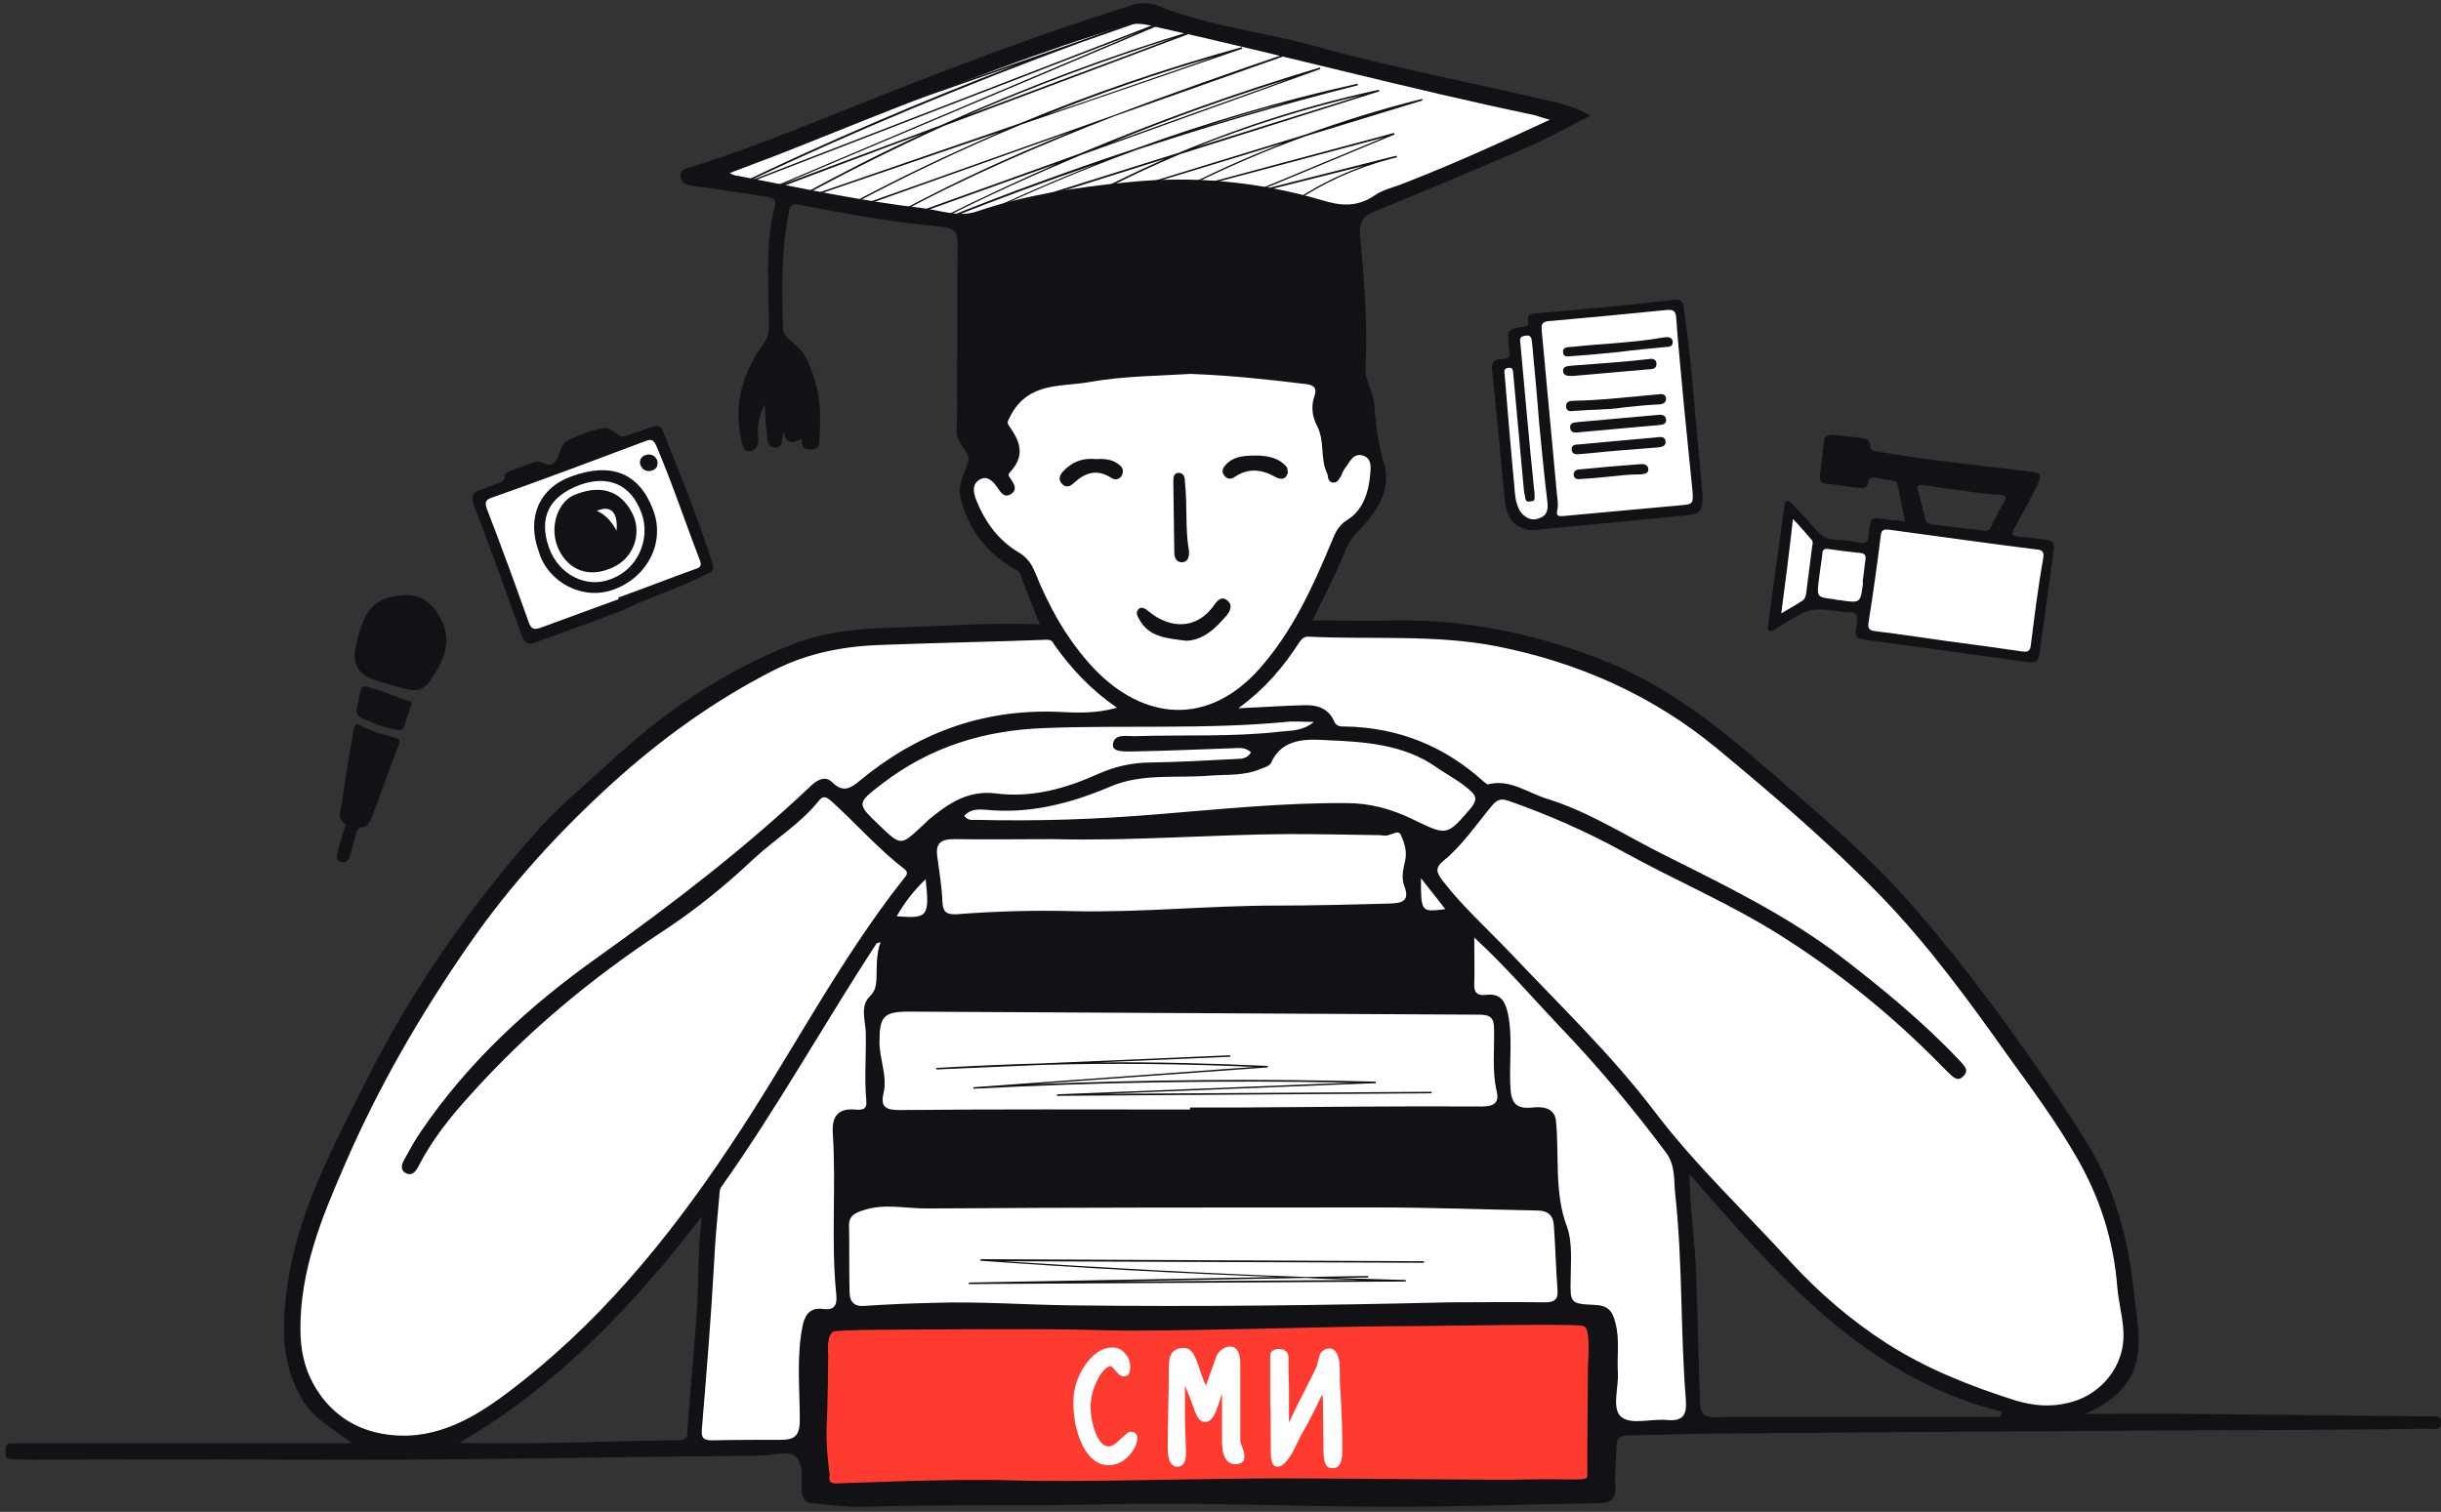 <svg height="298" viewBox="0 0 481 298" width="481" xmlns="http://www.w3.org/2000/svg"><rect x="0" y="0" width="481" height="298" fill="#333333" stroke="none"/><g fill="none" transform="translate(1)"><path d="m224 2.3 25.3 6.5 26.4 7.3 25 4.7 7.5 1.4-3.9 3.1-39.6 17.4.7 20.5.2 20.3 4 6.3.8 6.3-1.4 4.4-5.1 5.5-8.9 17.9h22.9l22.1 2.6 16.7 6.3 13.2 7.3 28 22.7 22.1 23.2 15.8 21.1 15 21.7 5.3 13.8 2.6 18-1 9-6.5 6.7-4.6 2h-8.8l-16-5.1-25.6-17.2-20-22.1-6.3-5.3 3.2 50.3-1.6 2.2h-19.7l-158.9 4.1-17.2-.2 1-14.4 2-35.7-8.7 12.3-15.8 16.1-15.4 13.6-14.2 8.1-12.6-.6-9.3-6.3-5.5-10.6v-14l6.3-20.7 16-31.6 18.7-27.4 11.9-12.6 13-12.2 25.6-18 10.3-3.9 13.4-2h13.8l20.1-1-5.1-12.4-4.8-4-5.7-5.9-1.4-5.7 2.6-4.5-2.4-47.5-19.5-3.4-33.3-6.1 47.9-19.1 33.5-11.7z" fill="#fff"/><g fill="#111116"><path d="m478.1 279.2c-15.5-.2-31-.3-46.5-.5-7-.1-14 0-21.8 0 6.7-2.8 10.5-7.1 10.6-13.8.1-3.4-.6-6.8-.9-10.2-1.1-10-3.5-19.7-8.7-28.5-4.3-7.1-9-13.8-13.8-20.6-6.6-9.3-13.5-18.3-21-26.9-8.5-9.9-18.6-18.2-28.4-26.8-10.3-9-21-17.4-34.1-22.3-12.5-4.7-25.3-7.4-38.7-7.3-5.7.1-11.4 0-17.2 0 2.2-4.5 4.4-8.7 6.2-13.1.7-1.8 1.5-3.2 2.9-4.6 3.6-3.6 6.6-8.2 5-13.3-1.2-3.9-1.6-7.7-1.9-11.6-.2-2.6-1.9-4.7-1.7-7.5.4-8.6-.3-17.2-1.1-25.8-.2-2.2.4-3.7 2.6-4.6 10.2-4.2 20.3-8.4 30.4-12.8 4.1-1.8 8-4 12.4-6.2-2.9-1.7-5.4-2.3-8-2.9-15.3-3.6-30.7-6.5-45.9-10.7-10.4-2.9-21.2-4-31.2-8-2-.8-3.9-.7-5.8 0-4.4 1.4-8.8 2.8-13.1 4.3-16 5.5-31.8 11.7-47.5 18-8.5 3.4-16.9 6.7-25.7 9.4-1 .3-2.3.5-2.1 2.1.2 1.2 1.3 1.4 2.2 1.6.8.2 1.5.2 2.3.3 3.9.6 7.9 1.1 11.8 1.8 1 .2 2.8 0 2.3 2-2.1 7.9-1.1 16-1.2 24.1 0 1.3-.5 2.1-1.2 3.2-4 5.6-5.8 11.8-4.2 18.7.3 1.1.3 2.4 1.8 2.2 1.3-.2 1.6-1.5 1.5-2.6-.2-2.2.1-4.3 1.3-6.6.1 2.1.2 3.8.4 5.6.2 1.1-.1 2.8 1.5 2.9 2.1.2 1.1-1.9 1.9-3 .4 2.7 2.1 2 3.5 1.3.1.6-.1 1.4.3 1.7.8.7 3 .5 3.1-.5.5-6.8.2-10.6-2-16-.7-1.8-1.7-2.9-3.3-4.3-1.4-1.2-1.8-1.6-1.8-3-.3-7.5-.3-15 1.1-22.4.3-1.5.5-2 2.3-1.6 9.3 1.8 18.7 3.5 28.1 4.3 2.2.2 2.9 1.1 2.9 3.3-.1 8.7 0 17.5-.1 26.2 0 3.5.1 7.1-.1 10.6-.2 2.6 2.9 4.3 2.3 6.2-.6 2.2-2.1 4.3-1.6 6.8 1.3 6 4.8 10.6 9.9 13.9.7.5 1.6.5 2 1.6 1.2 3.2 2.4 6.3 3.8 9.8-9.7-.5-19.2.4-28.7.6-6.6.2-13.1.7-19.5 3.1-13.8 5.3-25.7 13.4-36.5 23.4-5.1 4.7-10.6 9.2-15.1 14.4-13 14.8-24.2 30.9-33 48.6-6.6 13.1-13.7 26.2-15.6 41.1-1 7.5-1 15 3.2 21.8 2.2 3.6 5.9 5.5 9.6 8.3-1.2.1-1.8.1-2.4.1-20.7 0-41.4 0-62.1 0-.9 0-1.8 0-2.7 0-.9 0-1 .7-1 1.4s-.2 1.7 1 1.7c1.2.1 2.4.1 3.7.1 16.9 0 33.9-.1 50.8 0 31.1.2 62.2-.5 93.3-.8 2.3 0 5.3-1 6.8.1 1.7 1.3 1.2 4.5 1.3 6.9.1 1.4.6 2.3 2.1 2.4 3.4.3 6.8.8 10.2.7 16-.5 32.1-.1 48.1-.5 18.7-.4 37.4.5 56.1.5 13.5 0 27-.5 40.5-.7 2.3 0 3.5-.8 3.3-3.4-.2-2.5.2-5.1.2-7.6 0-1.8.7-2.4 2.6-2.4 4.4 0 8.8-.2 13.3-.3 23.5-.2 47.1-.4 70.6-.5 13-.1 26-.2 39.1-.2 11.5-.1 23-.1 34.5-.3.9 0 2.4.6 2.4-1.3 0-1.3-1.1-1.1-1.9-1.1zm-297.5-238.2c-12.1-1.4-24-4-36-6.3-.5-.1-1.1-.1-1.8-.6 4.4-1.7 8.9-3.3 13.3-5.1 17.5-7 34.9-14 52.7-20.1 3.8-1.3 7.8-2.5 11.6-3.8 2.4-.8 4.5-.3 6.8.3 24.8 5.5 49.3 12.1 74.2 17.3.7.2 1.4.5 3 .9-9.9 4.6-19.2 8.8-28.7 12.5-1.9.8-4.1 1.2-5.8 2.4-3.5 2.4-6.8 2.1-10.6.9-12.4-3.6-25-4.8-37.9-3.5-10.2 1-20.3 2.5-30 5.8-3.6 1.2-7.2-.3-10.8-.7zm22.3 71.7c-.7-1.7-1.6-2.9-3.3-3.9-4-2.4-6.6-6.1-8.3-10.4-.5-1.4-.8-3 .8-3.9 1.4-.8 2.5.3 3.3 1.4.7.9 1.3 2.4 2.8 1.5 1.4-.9.6-2.1-.1-3.1-.3-.4-.6-.7 0-1.3 2.5-2.8 2.4-5.3-.1-8.8-.6-.9-.6-.9.1-2.2 3.5-6.8 10.1-5.7 15.6-6.7 6.7-1.2 13.6-1.2 19.9-1.6 8 .3 15.3 1.1 22.7 2 1.6.2 2.3.8 1.7 2.4-.7 2-.4 4.1.5 5.8 1.6 3 .6 6.4 2 9.4.3.6 0 1.5 1 1.8 1 .2 1.3-.6 1.7-1.2.3-.6.5-1.2.9-1.7.9-1.1 1.5-3 3.5-2.4 1.8.6 1.5 2.5 1.4 3.7-.3 3.5-1.4 7-4.4 8.9-2 1.2-2.5 2.7-3.3 4.6-3.7 8.9-7.7 17.6-14.2 24.9-10 11.2-22.7 10.3-32.7-.3-5.2-5.6-8.7-12-11.5-18.9zm91 102.3c.6 2.4-.5 3.1-3 3.1-16-.1-32.1.1-48.1.2-3.1 0-6.2 0-9.3 0v.4c-19 0-38-.1-57.1.1-2.6 0-4-.4-3.3-3.3.8-3.4-.8-6.7-.8-10.1 0-5.1.8-6 5.9-6 37.5.2 74.9.4 112.4.6 2.2 0 2.8.8 2.8 2.8.1 4.1-.4 8.2.5 12.2zm-118.2-34.4c1.5-2.6 3.2-4.9 5.7-7.3.8 7.4.4 7.8-5.7 7.3zm100-6c1.3 3.3-.8 3.4-3 3.5-7.5.2-15 .4-22.5.4-13.2 0-26.4 1.4-39.7 1.1-7.6-.2-15.2 0-22.9.6-1.8.1-2.8-.2-2.9-2.4-.1-3-.6-5.9-1-8.9-.4-2.7.7-3.5 3.3-3.5 6.5.1 13.1 0 19.6 0 15.5.4 30.9-.9 46.3-1 5.6 0 11.2.1 16.8.2.7 0 1.3 0 2 .1 1.2.2 2.8-1.3 3.3-.2.7 1.5 1.3 3.3.9 5.1-.4 1.7-.8 3.4-.2 5zm3.3-1.5c1.7 2.1 3.2 4.1 4.8 6.1-4.8.6-4.8.6-4.8-6.1zm-1.6-11.6c-4.1-2-8.4-3.2-13-3.2-12.5-.1-24.9 1.2-37.3 2.2-11.9 1-23.8 1.4-35.8 1.1-.7 0-1.6.2-2.3-.8 1.2-1.3 2.6-1.3 4.1-1.2 8.7.9 16.8-1.2 24.8-4.6 6.1-2.6 12.8-1.6 19.3-2.1 3.4-.3 6.8.1 10.1-1.3.8-.3 1.9-.6 2.2-1.3 2.2-5 7.5-4.6 11-4.4 7.3.3 15.1.8 21.5 5.3 2.3 1.6 4.7 2.8 6.8 4.7 1.3 1.2 1.1 2 .1 3.3-4.8 5.6-4.7 5.6-11.5 2.3zm-26-17.3c-9.5 1.1-19 .6-28.5.9-1.7.1-4.5-.7-4.6 1.8 0 1.5 2.9 1.2 4.5 1.2 6.2-.1 12.4-.4 18.6-.6 1.4 0 2.9-.4 4.1.8-.7 1.2-1.8 1.3-2.9 1.3-5.6.3-11.3.6-16.9.7-3.6 0-7 .8-10.2 2.2-6.4 2.9-13.1 4.8-20.2 3.9-5.5-.7-9.3 1.9-13.1 5-.6.5-1.1 1.1-1.7 1.6-4 3.7-4 3.7-8.1-.2-4.7-4.5-4.6-4.4.4-8.3 9.5-7.3 20.2-10.6 32.2-11 15.8-.6 31.6.3 47.4-1.2 1.6-.2 3.3 0 5.5 0-2.2 1.8-4.5 1.7-6.5 1.9zm-177.1 138.4c-6.1-1.1-10.7-4.6-13.6-9.9-1.7-3.1-2.5-6.7-2.5-10.5-.1-11.6 4.1-22 8.6-32.3 6.7-15.6 15.2-30.2 24.8-44 8-11.5 17.4-21.8 27.8-31.3 9.8-8.9 20.3-16.5 32.1-22.5 6.9-3.5 14.2-4.8 21.7-5 10.7-.4 21.4-.6 32.1-1 1.2 0 1.2.7 1.6 1.2 3.3 4.6 7.1 8.7 12.2 12.2-4.2 1.2-8.1 1-12 .8-14.7-.5-27.5 4.3-38.7 13.6-1.8 1.5-3.3 2.4-5.4.3-1.3-1.3-2.8-.6-4.1.6-13.1 12.4-27.3 23.3-42 33.8-13.4 9.5-25.6 20.6-35 34.5-1.2 1.7-2.2 3.6-3.2 5.4-.6 1-.9 2.2.4 2.8 1.1.5 1.8-.4 2.3-1.3 2.7-5.3 6.3-9.8 10.3-14.2 11.2-12.5 24-23.1 38-32.3 6.4-4.2 12.3-9 17.8-14.2 4.2-3.9 9.2-6.9 12.8-11.4.8-1.1 1.5-.9 2.5 0 4.8 4.3 9.1 9.3 14.3 13.3 1.1.8.5 1.4-.1 2.1-13 16.5-22.5 35.3-34.2 52.7-12.3 18.5-26.3 35.5-44.3 48.9-7 5.2-14.7 9.4-24.2 7.7zm60.2-1.2c-.1 1.2.3 2.4-1.7 2.5-14.1.1-28.2.9-43.3.5 19.5-11.4 34-26.8 47.8-44.6-.8 6.4-.6 11.8-.9 17.2-.5 8.1-1.3 16.3-1.9 24.4zm28.6-58.1c.7 10.7-.4 21.3.7 32 .2 2.2-.6 3-2.7 2.7-2.2-.3-3.4.9-3.9 3.1-1.3 6.2-.6 12.6-.6 18.8 0 3.2-1.1 3.9-3.8 3.9-4.4 0-8.9 0-13.3.1-1.6 0-2.4-.2-2.2-2.2.9-10.9 1.8-21.7 2.4-32.6.2-4.3.6-8.6 1-12.9.1-.7 0-1.6.4-2.2 11-15.5 20.2-32.1 30.6-48 0-.1.2-.1.8-.3-.9 2.6-.7 5-.8 7.4-.1 1.3-.2 2.2-1.4 3.4-1.8 1.8-.8 4.7-.7 6.9.1 4.5-.3 9 .1 13.5.2 1.9-.9 1.9-2.2 1.8-3.4-.3-4.6 1.4-4.4 4.6zm140.4 33.4c-6.3-.1-12.6 0-18.9 0-24.8.6-49.6.9-74.4.6-9.1-.1-18.1-.8-27.2-.5-4.5.1-9.1.3-13.6.6-2.3.2-3-1-3-2.9-.1-4.3 0-8.6-.1-13 0-2 1.4-2.5 3-3 4-1.3 8.1-.3 12.2-.3 29.6-.2 59.3-.2 88.9-.2 10.5 0 21 .4 31.4.6 2.3 0 3.3 1 3.4 3.1.3 4.2.4 8.4.7 12.5.2 1.9-.6 2.5-2.4 2.5zm24 23.2c-3.1-.3-7.1 1-9-.6-2-1.6-.5-5.8-.7-8.8-.2-3.3.4-6.5-.5-9.8-.6-2.5-1.6-3.4-4.2-3.5-4.7-.2-4.7-.4-4.6-5.1 0-3.4.4-7.1-.7-10.2-2.6-6.9-1.5-14-2.2-21-.3-2.7-2.9-2.8-4.6-2.6-3.7.4-4.3-1.3-4.4-4.5-.2-4.7.5-9.5-.5-14.2-.6-2.5-1.6-3.8-4.2-3.5-1.6.2-2.5-.3-2.4-2.1.1-2.9 0-5.9 0-9.2 6.2 5.7 11.4 11.8 16.9 17.6 7.5 7.8 14.4 16.1 20.9 24.8 1.9 2.6 1.5 5.5 1.8 8.2 1.5 13.5 1 27.1 2.1 40.6.2 2.8-.5 4.2-3.7 3.9zm65.6-.6c-16.9 0-33.8 0-50.7 0-1 0-2 0-3 0-5.4.2-5.4.2-5.5-5.5-.3-8.4-.4-16.8-.8-25.1-.3-5.4-1.1-10.9-1.2-17.3 17.7 20.3 34.7 40.2 61.7 46.9-.2.3-.4.6-.5 1zm2.9-3.3c-8.8-2.8-17.4-6.2-25.2-11.2-7-4.5-13.3-9.9-19-16.1-8.9-9.8-18.6-18.9-26.6-29.4-8.7-11.5-19.1-21.4-28.9-31.8-4.4-4.6-9.2-8.9-13.1-14-1.1-1.5-1.5-2.4.2-3.8 3.8-3.1 6.5-7.2 9.6-10.9 1-1.2 1.8-1.5 3.4-.9 7.7 2.7 15.2 6 22.3 9.9 10.5 5.8 21.7 10.5 31.8 17 11.3 7.2 21.6 15.6 31 25.2.4.4.8.8 1.2 1.2 1 .9 2 2.3 3.3.8 1.1-1.2-.2-2.2-1-3.1-7.1-7.5-15-14-23.2-20.3-10.6-8.1-22.5-13.9-34.3-19.8-7.9-3.9-15.3-8.8-23.8-11.4-3.8-1.2-7.2-3.9-11.5-2.8-.2 0-.5-.3-.8-.5-7.7-7-16.8-10.7-27.3-10.9-.8 0-1.7.1-2.2-1-1.1-2.6-3.4-3.3-6-3.2-4 .1-8 .4-12.9.6 5.4-3.9 9-8.3 12.1-13.1.5-.7 1-1.1 1.9-1 12.3.6 24.7-.5 37 1.9 16.1 3.2 30.7 9.7 43.3 20.1 11.1 9.2 22.1 18.6 32.2 29 9.5 9.8 17.5 20.8 25.3 31.8 4.7 6.5 9.5 13 13.5 20 4.5 7.8 7.2 16.3 7.9 25.3.3 4 1.8 8 1 12.1-1 5.3-5.3 9.6-10.6 10.8-3.6.9-7 .6-10.6-.5z"/><path d="m232.7 126.3c-3.8-.5-7.3-.7-9.2-4.2-.4-.7-.8-1.4-.1-2.1.6-.5 1.3 0 1.8.4 4.4 3.7 9.7 3.7 13.1-1.2.7-1 1.6-1.8 2.7-.7.9.8.4 1.9-.2 2.7-2.3 2.7-4.7 5-8.1 5.1zm.6-17.6c0 .9-.1 1.9-1.1 2.1-1.3.2-1.8-.8-1.8-1.8-.1-4.8-.1-9.5-.2-14.3 0-.7.2-1.5 1-1.5 1.2 0 1.3 1.1 1.3 1.9.5 4.6 0 9.1.8 13.6zm19.5-15.6c-.4 1.5-1.4 1.5-2.5.9-2.7-1.5-5.3-1.8-8 0-.7.5-1.4.5-2-.2-.5-.6-.5-1.2-.1-1.8 1.8-2.3 4.3-2.2 6.9-2.2 2.1.1 4.1.6 5.5 2.3.1.3.1.7.2 1zm-37.8-2.6c1.6-.1 3.1 0 4.4 1 .9.6 1.1 1.4.6 2.3-.4.7-1.3.9-2 .4-2.8-1.8-5.1-1.1-7.4 1-.7.7-1.6 1-2.3.2-.8-.8-.6-1.7.3-2.6 1.7-1.8 3.8-2.6 6.4-2.3z"/><path d="m117.8 7.1c-11.7 4-23.5 8.1-35.3 12.6l-51 18.1c.2 0 .5.1.7.1l41.8-14.9c-11.9 4.8-23.5 10.1-34.7 16.2.1 0 .3.1.4.1 13.8-7.5 28.3-13.7 42.9-19.4l35.6-12.6c-.1-.1-.3-.1-.4-.2zm-76.3 32.5h.2c.2 0 .3.1.5.1l29-10.4c-7.8 3.4-15.5 7-23.1 10.8h.6c8.9-4.5 18-8.6 27.2-12.5l47.3-17-.1-.3c-16.1 4.8-31.9 10.5-47.4 17zm75.7-27.1-35.4 12.7c11.7-4.8 23.5-9 35.4-12.7zm19.7 15.5-25.3 6.4 26.2-10.9-.1-.3-41.8 11.2c7.9-4 16.1-7.6 24.5-10.6l22.9-7-.1-.3c-7.7 1.9-15.4 4.3-22.9 7l-45.7 14c6.8-3.7 13.8-7.1 20.9-10.1l39.3-12.4-.1-.3c-13.5 2.9-26.7 7.1-39.4 12.4l-38.3 12c9.7-4.6 19.7-8.8 29.8-12.5 14.5-4.8 29.1-9.1 43.8-12.8l-.1-.3c-14.9 3.3-29.5 7.6-43.8 12.8-12.7 4.2-25.3 8.8-37.7 13.8.2 0 .5 0 .7.1 9.7-3.9 19.5-7.5 29.4-10.9-8.2 3.2-16.2 6.7-24.1 10.5l.1.3 37.5-11.8c-6.6 2.9-13.1 6.1-19.4 9.6l-1.3.7 44-13.4c-7.3 2.8-14.4 6-21.3 9.6l-1.3.6 42.4-11.3-26 10.8.1.3 21.9-5.5c-5.2 1.9-10.2 4.4-14.7 7.6.1 0 .2-.1.3-.1s.3 0 .4-.1c5.9-4 12.5-7 19.4-8.8l1.2-.3-.1-.3c-.5.1-.9.2-1.3.3zm-5.6-12.2-32.6 10.2c10.6-4.2 21.4-7.6 32.6-10.2zm-14.3 1.3c-5.7 1.6-11.5 3.3-17.1 5 5.6-1.8 11.3-3.5 17.1-5zm-18.5-14.2c-17 5.1-33.7 11.4-49.9 18.7l-31.6 11.8 76.2-32.2c-.2-.1-.4-.1-.6-.2l-82.5 31.9c21.4-10.1 43.5-19.3 65.8-27.5l14.6-5.1c-.2-.1-.4-.1-.6-.2-4.7 1.6-9.5 3.3-14.2 5l-67.1 23.4 57.9-22.5c-1.6.5-3.3 1.1-4.9 1.6-.1 0-.2 0-.2 0l-60.8 23.7.1.3 62.5-21.8c-18.8 7.2-37.2 15.1-55.3 23.8.3 0 .6.1.9.1l78.7-30.4-74.4 31.5c.2.1.5.1.7.2l30.9-11.6c-8.2 3.8-16.2 7.9-24.1 12.2.2 0 .3.1.5.1 9-4.9 18.3-9.5 27.7-13.8l50.3-18.9c-.2 0-.4-.1-.6-.1zm-45.1 16.9c13.3-5.8 27-10.9 40.8-15.3zm-31.5 16c.2 0 .4.1.6.1l37.4-12.8c-10.2 4.4-20.3 9.2-30.1 14.5h.6c11-5.9 22.2-11.2 33.7-16l43.7-15-.1-.3c-14.9 4.1-29.5 9.1-43.7 15zm80.5-27.6-33.1 11.4c10.9-4.4 21.9-8.2 33.1-11.4z" transform="translate(136 3)"/><path d="m207.3 216v-.3l57.9-2.3c-24.7-.5-49.7-.1-74.4 1.2v-.3l55.4-4c-13.9-.6-27.9-.8-41.9-.4l-20.8.9v-.3c6.9-.4 13.8-.7 20.8-.9l37.1-1.6v.3l-26 1.1c11.2-.1 22.3.2 33.4.7v.3l-46 3.3c22.4-.9 44.9-1.1 67.3-.5v.3l-53.5 2.1 64.5-.4v.3zm-17.4 37.1v-.3l60.8-1.1c-19.5-.7-39.1-1.8-58.5-3.2v-.3l87.4.4v.3h-.4l-82.4-.3c19.7 1.3 39.6 2.4 59.5 3.1l12.3-.2v.3l-6.4.1c4.6.1 9.2.3 13.8.4v.3zm66.5-1.2-38.3.7 49-.3c-3.6-.1-7.2-.2-10.7-.4z"/></g><path d="m162.2 267.1s-.1 10.1-.3 14.2.6 9.5.6 9.5-.6 1.6 1.2 1.6 21.9-1 35.1-.6 35.5-.4 52.8-.4 42 .4 49.3.2c7.5-.2 11 .5 10.9-.7-.1-1.9.1-18.2.1-20.8s.6-8.1-.8-8.7-26.4 0-37.1 0c-10.8 0-47.7 1.2-57.6.8s-40.2-.1-42.9-.1-8.4.1-10 .3c-1.8.3-1.3 4.7-1.3 4.7z" fill="#ff3b30"/><g fill="#fff" transform="translate(210 265)"><path d="m11.2 21.7c-1.1 1.1-2.4 1.7-3.8 1.7-1.9 0-3.4-1.2-4.6-3.5s-1.8-5.1-1.8-8.5c0-2.5.7-4.8 2.3-7 1.5-2.3 3.2-3.3 5-3.3.9 0 1.6.3 2.2 1s.9 1.4.9 2.3-.1 1.4-.7 1.4c-.4 0-.8-.2-1-.6-.7-.9-1.2-1.4-1.5-1.4-1 0-2 .9-3 2.8s-1.5 3.7-1.5 5.6c0 1.7.3 3.4 1 5.1.8 2.1 1.8 3.1 3.1 3.1.6 0 1.2-.3 1.9-.9 1.4-1.3 2.2-2 2.3-2 .8 0 1 .3 1 .8-.2 1.2-.7 2.3-1.8 3.4z"/><path d="m7.4 23.8c-2 0-3.7-1.3-5-3.7-1.2-2.4-1.9-5.4-1.9-8.7 0-2.6.8-5.1 2.3-7.3 1.6-2.3 3.4-3.5 5.4-3.5 1 0 1.9.4 2.5 1.2.7.7 1 1.6 1 2.6 0 .6 0 1.9-1.2 1.9-.6 0-1-.3-1.4-.8-.9-1.1-1.2-1.2-1.2-1.2-.8 0-1.7.9-2.6 2.6-.9 1.8-1.4 3.6-1.4 5.4 0 1.6.3 3.3.9 4.9.7 1.9 1.6 2.9 2.7 2.9.5 0 1-.3 1.6-.8l.2-.2c2.1-1.9 2.1-1.9 2.4-1.9.9 0 1.4.4 1.4 1.2 0 1.2-.6 2.4-1.7 3.6-1.1 1.2-2.5 1.8-4 1.8zm.9-22.4c-1.7 0-3.2 1-4.6 3.1-1.5 2.1-2.2 4.4-2.2 6.8 0 3.2.6 6 1.8 8.3 1.1 2.1 2.5 3.2 4.2 3.2 1.2 0 2.4-.5 3.5-1.6 1-1 1.4-2 1.4-3 0-.2 0-.3-.4-.3-.2.2-1 .9-1.9 1.7l-.2.2c-.7.7-1.5 1-2.2 1-1.5 0-2.7-1.2-3.5-3.4-.7-1.8-1-3.5-1-5.2 0-1.9.5-3.9 1.5-5.8 1.1-2 2.2-3 3.4-3 .3 0 .8.2 1.9 1.5.3.4.5.4.7.4.1 0 .3 0 .3-1 0-.8-.3-1.5-.8-2-.5-.6-1.1-.9-1.9-.9z"/><g transform="translate(19)"><path d="m14.6 22.9c-.2.2-.6.3-1.1.3-.9 0-1.4-.5-1.8-1.4-.2-.7-.4-1.7-.4-2.9 0-1.7 0-3.6 0-5.7l.1-6c-.8 1.8-1.2 3.2-1.5 4.3-.4 1.2-.7 2-.9 2.3-.4.7-.9 1.1-1.4 1.1-.6 0-1.1-.6-1.5-1.7l-.8-2.2-2.1-5.1c0 1.2 0 2.9-.1 5.1s-.1 3.5-.1 3.9c0 .6 0 1.6.1 3.2s.1 2.6.1 3c0 1.6-.4 2.6-1.3 2.6-1.1 0-1.5-1.4-1.5-3.5 0-1.4 0-3.9.1-7.3.1-3.5.1-6 .1-7.6 0-1.3.1-2.2.4-2.8.4-.8 1-1.1 2-1.1.6 0 1.1.2 1.4.5s.6.9.9 1.7c.1.3.6 1.7 1.4 4.1.3.8.5 1.5.8 1.9l2.5-6.9c.4-1 1.4-1.6 2.4-1.6 1 .1 1.4 1.1 1.4 2.9v3.8 4.5 3.5 3.4c0 .4.1.9.4 1.5s.4 1.1.4 1.5c.1.3.1.6 0 .7z"/><path d="m2 24.1c-1.9 0-1.9-2.8-1.9-4 0-1 0-3.3.1-7.4.1-3 .1-5.7.1-7.6 0-1.4.1-2.4.4-3 .4-.9 1.3-1.4 2.4-1.4.8 0 1.3.2 1.7.7.3.3.6.9 1 1.8 0 .1.1.3.2.5.2.6.6 1.9 1.3 3.7l.1.2c.1.2.2.4.2.6l2.1-5.9c.5-1.1 1.6-1.9 2.8-1.9 1.3.1 1.9 1.3 1.9 3.4v3.8 4.5 3.5 3.4c0 .2.1.6.4 1.3s.4 1.3.4 1.7c0 .5-.1.9-.3 1.1-.3.3-.8.5-1.5.5s-1.7-.3-2.2-1.7c-.3-.8-.4-1.8-.4-3 0-1.7 0-3.6 0-5.7v-3.5c-.2.6-.4 1.3-.6 1.9-.5 1.3-.7 2-1 2.4-.5.9-1.1 1.3-1.8 1.3-.8 0-1.4-.7-1.9-2l-.8-2.2-1.2-3v1.4 1.5 2.7 1.2c0 .3 0 1.3.1 3.2.1 2 .1 2.8.1 3.1.1 2.4-.9 2.9-1.7 2.9zm1.2-22.4c-.8 0-1.3.3-1.6.9-.2.3-.3 1.1-.3 2.6 0 1.9 0 4.6-.1 7.6-.1 2.9-.1 5.6-.1 7.3 0 2.7.6 3.1 1 3.1.6 0 .9-.7.9-2.1 0-.2 0-1.1-.1-3-.1-1.3-.1-2.5-.1-3.2 0-.2 0-.6 0-1.2 0-.7 0-1.5 0-2.7v-1.5c0-1.5 0-2.7 0-3.6v-2.3l3 7.2.8 2.2c.3.9.7 1.4 1.1 1.4.3 0 .7-.3 1-.8.2-.3.5-1.1.9-2.3.4-1.4.9-2.8 1.5-4.3l.9-2.1-.1 8.3v5.7c0 1.1.1 2.1.3 2.7.3.8.7 1.1 1.3 1.1s.7-.1.8-.2c0 0 .1-.2.1-.5 0-.2-.1-.7-.4-1.4s-.4-1.2-.4-1.6c0-.7 0-1.8 0-3.4s0-2.7 0-3.5c0-1.1 0-2.7 0-4.5 0-1.9 0-3.1 0-3.8 0-1.1-.2-2.4-1-2.5-.7 0-1.5.4-1.9 1.3l-2.8 7.9-.5-.9c-.2-.4-.4-1-.7-1.8l-.1-.2c-.6-1.8-1-3-1.3-3.7-.1-.2-.1-.4-.2-.5-.3-.8-.6-1.3-.8-1.5-.2 0-.5-.2-1.1-.2z"/></g><g transform="translate(39)"><path d="m.7 2.2c0-.4.6-.8 1.2-.8 1.2 0 1.6.5 1.6 1.4 0 1.2.1 3.8.1 5.5v9.1c.7-1.1 1.4-3.1 4.4-8.9 1.6-3.3 1.9-3.9 2-4.4.2-.9.4-1.5.5-1.7.3-.6.8-.9 1.5-.9 1.1 0 1.6 1.7 1.6 3.4 0 1.5.1 3.4.2 5.7.2 4 .3 6.8.3 8.5 0 .3.1 1.5.1 2 0 1.7-.4 2.9-1.4 2.9s-1.1-.4-1.4-2.3l-.1-8.5c0-1.8-.1-2.9-.2-4.9-.3.5-.9 1.5-1.9 3.7-.9 1.7-1.5 2.9-2.1 4.1-1.2 2-2.5 4.8-2.7 5.1-1.3 2-1.9 2.6-2.7 2.6-.7 0-.9-1.1-.9-3.1 0-8.2-.1-9-.1-10.3v-4.5z"/><path d="m12.6 24.4c-1.4 0-1.6-1-1.8-2.7l-.1-8.6c0-1.3 0-2.2-.1-3.3-.3.6-.7 1.3-1.1 2.2-.8 1.7-1.5 2.9-2.1 4.1-.8 1.3-1.6 2.9-2.1 4-.4.7-.5 1-.6 1.2-1.3 2.1-2.1 2.8-3 2.8-1.2 0-1.3-1.7-1.3-3.6 0-5.5 0-7.7-.1-8.9 0-.6 0-1 0-1.4v-8.1c0-.7.7-1.2 1.6-1.2 1.4 0 2 .6 2 1.8v2.3c0 1.1.1 2.3.1 3.2v4.7 2.5c.1-.2.2-.5.4-.8.6-1.4 1.6-3.4 3.2-6.5s1.9-3.8 2-4.3c.2-.9.4-1.5.5-1.8.2-.5.8-1.2 1.9-1.2 1.5 0 2 2.1 2 3.9 0 1.4 0 3 .2 5.6.2 4 .3 6.8.3 8.5v.7 1.3c0 1.1 0 3.6-1.9 3.6zm-1.3-17.8.1 1.6c0 .6.1 1.1.1 1.6.1 1.2.1 2.1.1 3.4l.1 8.5c.2 1.8.4 1.8.9 1.8.2 0 1 0 1-2.4 0-.3 0-.8 0-1.2 0-.3 0-.6 0-.8 0-1.7-.1-4.4-.3-8.5-.1-2.6-.2-4.3-.2-5.7 0-1.7-.5-3-1.1-3-.7 0-1 .3-1.1.6-.1.2-.3.7-.5 1.7-.1.5-.4 1.1-2.1 4.4-1.6 3.1-2.5 5.1-3.1 6.5-.6 1.2-.9 2-1.3 2.5l-.9 1.4v-1.6c0-1.4 0-2.9 0-4.4 0-1.6 0-3.1 0-4.7 0-.9 0-2.1-.1-3.2 0-.9 0-1.7 0-2.3s-.2-.9-1.1-.9c-.4 0-.7.2-.7.3v8.1 1.4c0 1.2 0 3.4.1 8.9 0 2.5.3 2.7.4 2.7.5 0 1-.4 2.3-2.3.1-.1.3-.6.6-1.1.5-1.1 1.4-2.7 2.1-4 .7-1.2 1.3-2.4 2.1-4 .9-1.8 1.4-2.8 1.7-3.4z"/></g></g><path d="m20.6 4.5c2.6 4.4 1.1 8.3-1.5 12.2-1.6 2.4-2.9 2.7-5.6 2-1.9-.5-3.9-1.1-5.8-1.7-3.2-1.2-4.3-3.2-3.6-6.4.3-1.7.7-3.3 1.4-4.9 1.2-3.4 3.9-5 7.2-5.3 3.5-.5 6.1.9 7.9 4.1zm-14.9 41.5c-1.4-.1-1.5 1.1-1.7 2.1-.4 1.2-.7 2.3-1 3.6-.3.8-.9 1.5-1.8 1.2-1-.3-.9-1.1-.7-1.9.4-1.5.9-3 1.3-4.5.1-.4.5-1 .1-1.2-1.5-1-.8-2.4-.6-3.6.7-5 1.5-9.9 2.4-14.9.2-1.2.6-1.3 1.5-.7 2.1 1.1 4.4 1.7 6.6 2.3.8.2 1.1.4.8 1.3-1.9 4.9-3.6 9.9-5.5 14.8-.4.6-.6 1.2-1.4 1.5zm9.4-24.5c-.1.6-.3 1.1-.5 1.7-1.5 4.4-.5 4.2-5.4 2.9-.3-.1-.6-.1-.9-.3-5.3-2.2-4.2-1.3-3.3-6.5.2-.8.5-1.2 1.4-.9 2.8.7 5.4 1.9 8.1 2.8.4-.1.4.1.6.3z" fill="#111116" transform="translate(65 117)"/><g transform="translate(347 85)"><path d="m22.2 18.5 8.4.7 15.3 2.2 7.7 1 2.2.7v2.5l-2.7 18.4h-2.8l-9.6-1-21.7-3-.5-5-8.9-.8-3.4.8-4.7 3.1 3.2-23.2 5.6 7.1 6.7 1.1 3.6.7z" fill="#fff"/><path d="m27.4 17.8c-.5-2.6-1-4.9-1.5-7.3-.1-.6-.6-.7-1.1-.8-1-.2-2-.3-3.1-.5-.9-.2-1.5-.1-1.6 1-.1.8-.8 1-1.5 1-2.2-.3-4.6-.6-6.9-.9-.9-.1-1.2-.7-1.1-1.6.3-2.2.6-4.4.8-6.6.1-1.1.8-1.5 1.7-1.4 2 .2 4.1.4 6.1.7.7.1 1.3.6 1.3 1.3 0 1.2.7 1.2 1.5 1.3 9.8 1.7 19.7 2.7 29.6 3.9 2.7.3 2.9.7 1.6 3.2-1.3 2.7-2.8 5.3-4.2 7.9-.7 1.2-.7 1.7.9 1.8 1.7.1 3.6.4 5.3.6 1.2.1 1.7.6 1.5 1.9-.9 6.9-1.9 13.6-2.8 20.5-.2 1.5-.8 1.9-2.2 1.7-10.4-1.4-21-2.9-31.4-4.3-2.8-.4-2.9-.4-2.4-3.3.3-1.6-.1-2.4-1.8-2.2-.1 0-.1 0-.2 0-7.3-1-7.3-1-13.4 2.9-.3.2-.6.4-.9.5-.9.5-1.4.5-1.2-.8 1.1-7.9 2.1-15.7 3.2-23.5.1-.4 0-.8.5-1s.8.3 1.1.6c1.7 1.8 3.4 3.6 5 5.4.9 1 1.9 1.5 3.5 1.6 1.6 0 3.2.3 4.8.6 1.1.2 1.6-.1 1.7-1.3.4-4.3.4-3.7 4.3-3.2 1 0 1.9.1 2.9.3zm8.5 23.6c4.8.6 9.7 1.3 14.5 2 1.2.2 1.7-.1 1.8-1.4.7-5.6 1.4-11.2 2.4-16.9.2-1.2 0-1.7-1.3-1.8-9.7-1.2-19.4-2.6-29.1-3.9-1.1-.1-1.5.1-1.6 1.2-.7 5.7-1.5 11.4-2.4 17.1-.2 1.2.2 1.6 1.3 1.7 4.8.6 9.6 1.3 14.4 2zm2.9-29.7c-2.7-.3-5.2-.7-7.9-1.1-.9-.1-1.2.1-1 1 .5 1.8 1 3.7 1.4 5.5.2.8.6 1.2 1.4 1.3 3.4.4 6.9.8 10.2 1.2.6.1 1.1 0 1.4-.7.8-1.6 1.6-3.3 2.6-4.9.7-1.2.2-1.4-.9-1.5-2.3-.1-4.8-.4-7.2-.8zm-19.7 17.4c.2-1.2.3-2.6.5-3.8.1-.8-.1-1.2-1-1.3-2.1-.2-4.3-.5-6.4-.8-.9-.1-1.1.3-1.1 1-.2 1.7-.5 3.4-.7 5.1-.4 3.4-.4 3.4 2.9 3.8.4.1.9.2 1.3.2 4 .6 4 .6 4.5-3.3-.1-.3 0-.6 0-.9zm-16.1 6.8c1.5-.9 2.8-1.6 4-2.4.6-.3.8-.9.9-1.5.4-3.2.8-6.2 1.2-9.4.1-.4.2-.9-.2-1.3-1.1-1.2-2.2-2.6-3.6-4-.7 6.4-1.5 12.4-2.3 18.6z" fill="#111116"/></g><g transform="translate(292 59)"><path d="m9.8 3.7 13.7-1.5 11.3-1.1h2.7l.9 2.1 3 34v3l-1.2 1.2-27.1 2.6-4.5.5-3.1-1.5-1.4-5.6-2-24 3.8-1.1-.7-4.9 1.7-1.1 2.2-.4.2-2z" fill="#fff"/><g fill="#111116"><path d="m40.8 19.9c.5 5.9 1.1 11.8 1.6 17.7 0 .3.1.7.1 1 0 3.2-.4 3.7-3.6 4-9 .9-18 1.8-27.1 2.6-1.5.1-3 .6-4.5 0-2.7-.9-3.6-3.2-3.8-5.7-.8-8.6-1.6-17.2-2.5-25.7-.1-1.5.7-2.1 1.9-2 1.4 0 1.7-.6 1.5-1.8-.1-.3-.1-.5-.1-.8-.3-3.2-.3-3.3 2.9-3.8.8-.1 1.1-.4.9-1.2-.2-1.1.3-1.3 1.3-1.4 9.1-.8 18.3-1.6 27.4-2.7 1.5-.2 1.9.4 2 1.8.9 6 1.5 12 2 18zm-2 .8c-.5-5.6-1.1-11.4-1.5-17-.1-1.4-.5-1.7-1.9-1.6-7.8.8-15.4 1.5-23.2 2.2-1.4.1-1.5.7-1.4 1.9 1 10.7 2 21.6 3 32.3.1.9.3 1.9.1 2.9-.4 1.4.3 1.4 1.3 1.3 7.7-.7 15.2-1.4 22.9-2.1 2.5-.2 2.6-.3 2.4-2.9-.6-5.6-1.1-11.2-1.7-17zm-28.5 3.8c-.4-5.3-.9-10.5-1.4-15.9-.1-1-.2-1.7-1.5-1.4-1.2.2-.8 1-.8 1.6.9 9.6 1.7 19.2 2.7 28.7.1.5.1 1.1.1 1.6s-.2.7-.7.7c-.5.1-.9.2-1.1-.4-.1-.5-.2-1.1-.3-1.6-.7-7.7-1.4-15.3-2.1-23-.1-.6.1-1.4-1-1.3-.9.1-.8.8-.7 1.4.6 7.3 1.2 14.6 1.9 21.9.1 1.4.2 3 .8 4.3.6 1.5 2.2 2.6 3.6 2.2 1.7-.4 2.4-1.3 2.1-3.5-.6-4.9-1.1-10.2-1.6-15.3z"/><path d="m27 21.3c-3 .5-6.4.4-9.9.7-.7.1-1.4.1-1.5-.8-.1-1 .7-1.2 1.4-1.2 5.7-.1 11.4-.8 17-1.3.6-.1 1.3.1 1.3.9s-.6 1-1.2 1.1c-2.2.1-4.5.3-7.1.6zm-1.2-10.9c-3.1.3-6.1.6-9.2.8-.7.1-1.6.2-1.6-.8-.1-.9.8-1 1.4-1 2.8-.3 5.5-.5 8.2-.7 3.5-.3 7-.6 10.3-1.2.7-.1 1.6-.1 1.7.8.1 1-.7 1.1-1.4 1.1-3.1.3-6.3.6-9.4 1 0-.1 0-.1 0 0zm.1 15.1c-2.6.2-5.1.5-7.7.7-.8.1-1.7.2-1.8-.9-.1-1 .8-1 1.5-1.1 5.2-.5 10.4-.9 15.6-1.4.8-.1 1.7-.1 1.8.9s-.8 1-1.5 1.1c-2.7.2-5.4.5-7.9.7zm.1 4.3c-2.6.2-5 .5-7.6.7-.7.1-1.6.1-1.7-.8-.1-1 .7-1.1 1.4-1.1 5.1-.5 10.3-.9 15.4-1.4.7-.1 1.6-.2 1.7.8s-.8 1.1-1.6 1.2c-2.5.2-5.1.4-7.6.6zm-1.7-17.3c2.5-.2 4.9-.4 7.4-.7.7-.1 1.6-.2 1.7.8.1 1.1-.8 1.2-1.6 1.2-4.9.4-9.8.9-14.8 1.3-.2 0-.3 0-.5 0-.7 0-1.4-.1-1.5-.9-.1-.9.7-1 1.4-1.1 2.6-.2 5.3-.4 7.9-.6 0-.1 0-.1 0 0zm.2 22.4c-1.9.2-3.9.4-5.8.5-.7.1-1.5.1-1.6-.7-.1-1 .7-1.2 1.4-1.2 3.9-.4 7.7-.7 11.6-1 .7-.1 1.6 0 1.7.9.1 1-.8 1-1.5 1.1-2 0-3.9.2-5.8.4z"/></g></g><g transform="translate(92 83)"><path d="m2.1 14.7 26.9-10.3 7.4-2.1 1.9 3.4 7.8 21.4v2.1l-4.4 2.1-26 10.1-4.2 1.1-9.4-24.8z" fill="#fff"/><g fill="#111116"><path d="m29.2 37.5c-5.5 2-11 4.1-16.6 6.1-1.4.5-2 .4-2.7-1.1-3.1-8.6-6.2-17.3-9.5-25.9-.6-1.7-.3-2.6 1.4-3.1 1-.3 2-.8 3.2-1.2.7-.3 1.5-.4 1.5-1.5 0-.6.6-.8 1.1-1 1.4-.5 2.9-1.1 4.4-1.6.7-.3 1.3-.3 2.1.1 1.2.7 2.2.2 2.8-1.1.5-1.2.7-2.8 2-3.4 2.2-1 4.5-2 7.1-2.4 1-.1 1.9.6 2.7 1.2.7.5 1.2.5 2 .2 1.6-.6 3.3-1.1 4.9-1.7 1.1-.4 1.6-.1 2.1 1 3.4 8.6 6.9 17.1 9.7 26 .5 1.5-.4 1.8-1.4 2.2-5.4 2.7-11.2 4.5-16.8 7.2zm-.3-2.4c0-.1-.1-.2-.1-.3 5-1.8 10.1-3.8 15.1-5.6.9-.3 1.5-.5 1-1.8-2.9-7.5-5.4-15.1-8.6-22.6-.5-1.1-1-1.3-2-.9-10.1 3.8-20.2 7.6-30.4 11.2-1.2.4-1.4.9-1 2.1 2.9 7.5 5.6 14.9 8.3 22.5.5 1.3 1 1.5 2.4 1 5.1-1.9 10.2-3.7 15.3-5.6z"/><path d="m13.2 25.8c-2.5-6.7 0-12.6 6.4-14.9 7.9-2.9 13.4-.6 16.1 6.6 2.4 6.3-1 13.1-7.5 15.6-6.3 2.5-13.3-1.4-15-7.3zm2-.8c1.9 5.3 7.4 8.1 12.3 6.1 5.1-1.9 7.8-7.8 5.9-13-2-5.5-6.4-7.6-12.2-5.5-6.1 2.3-8.1 6.5-6 12.4zm21.3-17.3c.2.9 0 1.7-.9 2-1.1.4-1.9 0-2.4-1-.3-.9.1-1.7 1-2 1-.3 1.8 0 2.3 1z"/><path d="m26.6 29.3c-4.2 1.5-8.1-.3-9.8-4.7-1.5-4 .2-8.8 3.5-10.1 6-2.4 9.6 0 11.5 4.1 1.6 3.6.2 9-5.2 10.7zm1.9-7.7c.3-3.7-1.2-5.1-3.9-3.9 1.7.7 2.9 2.1 3.9 3.9z"/></g></g></g></svg>